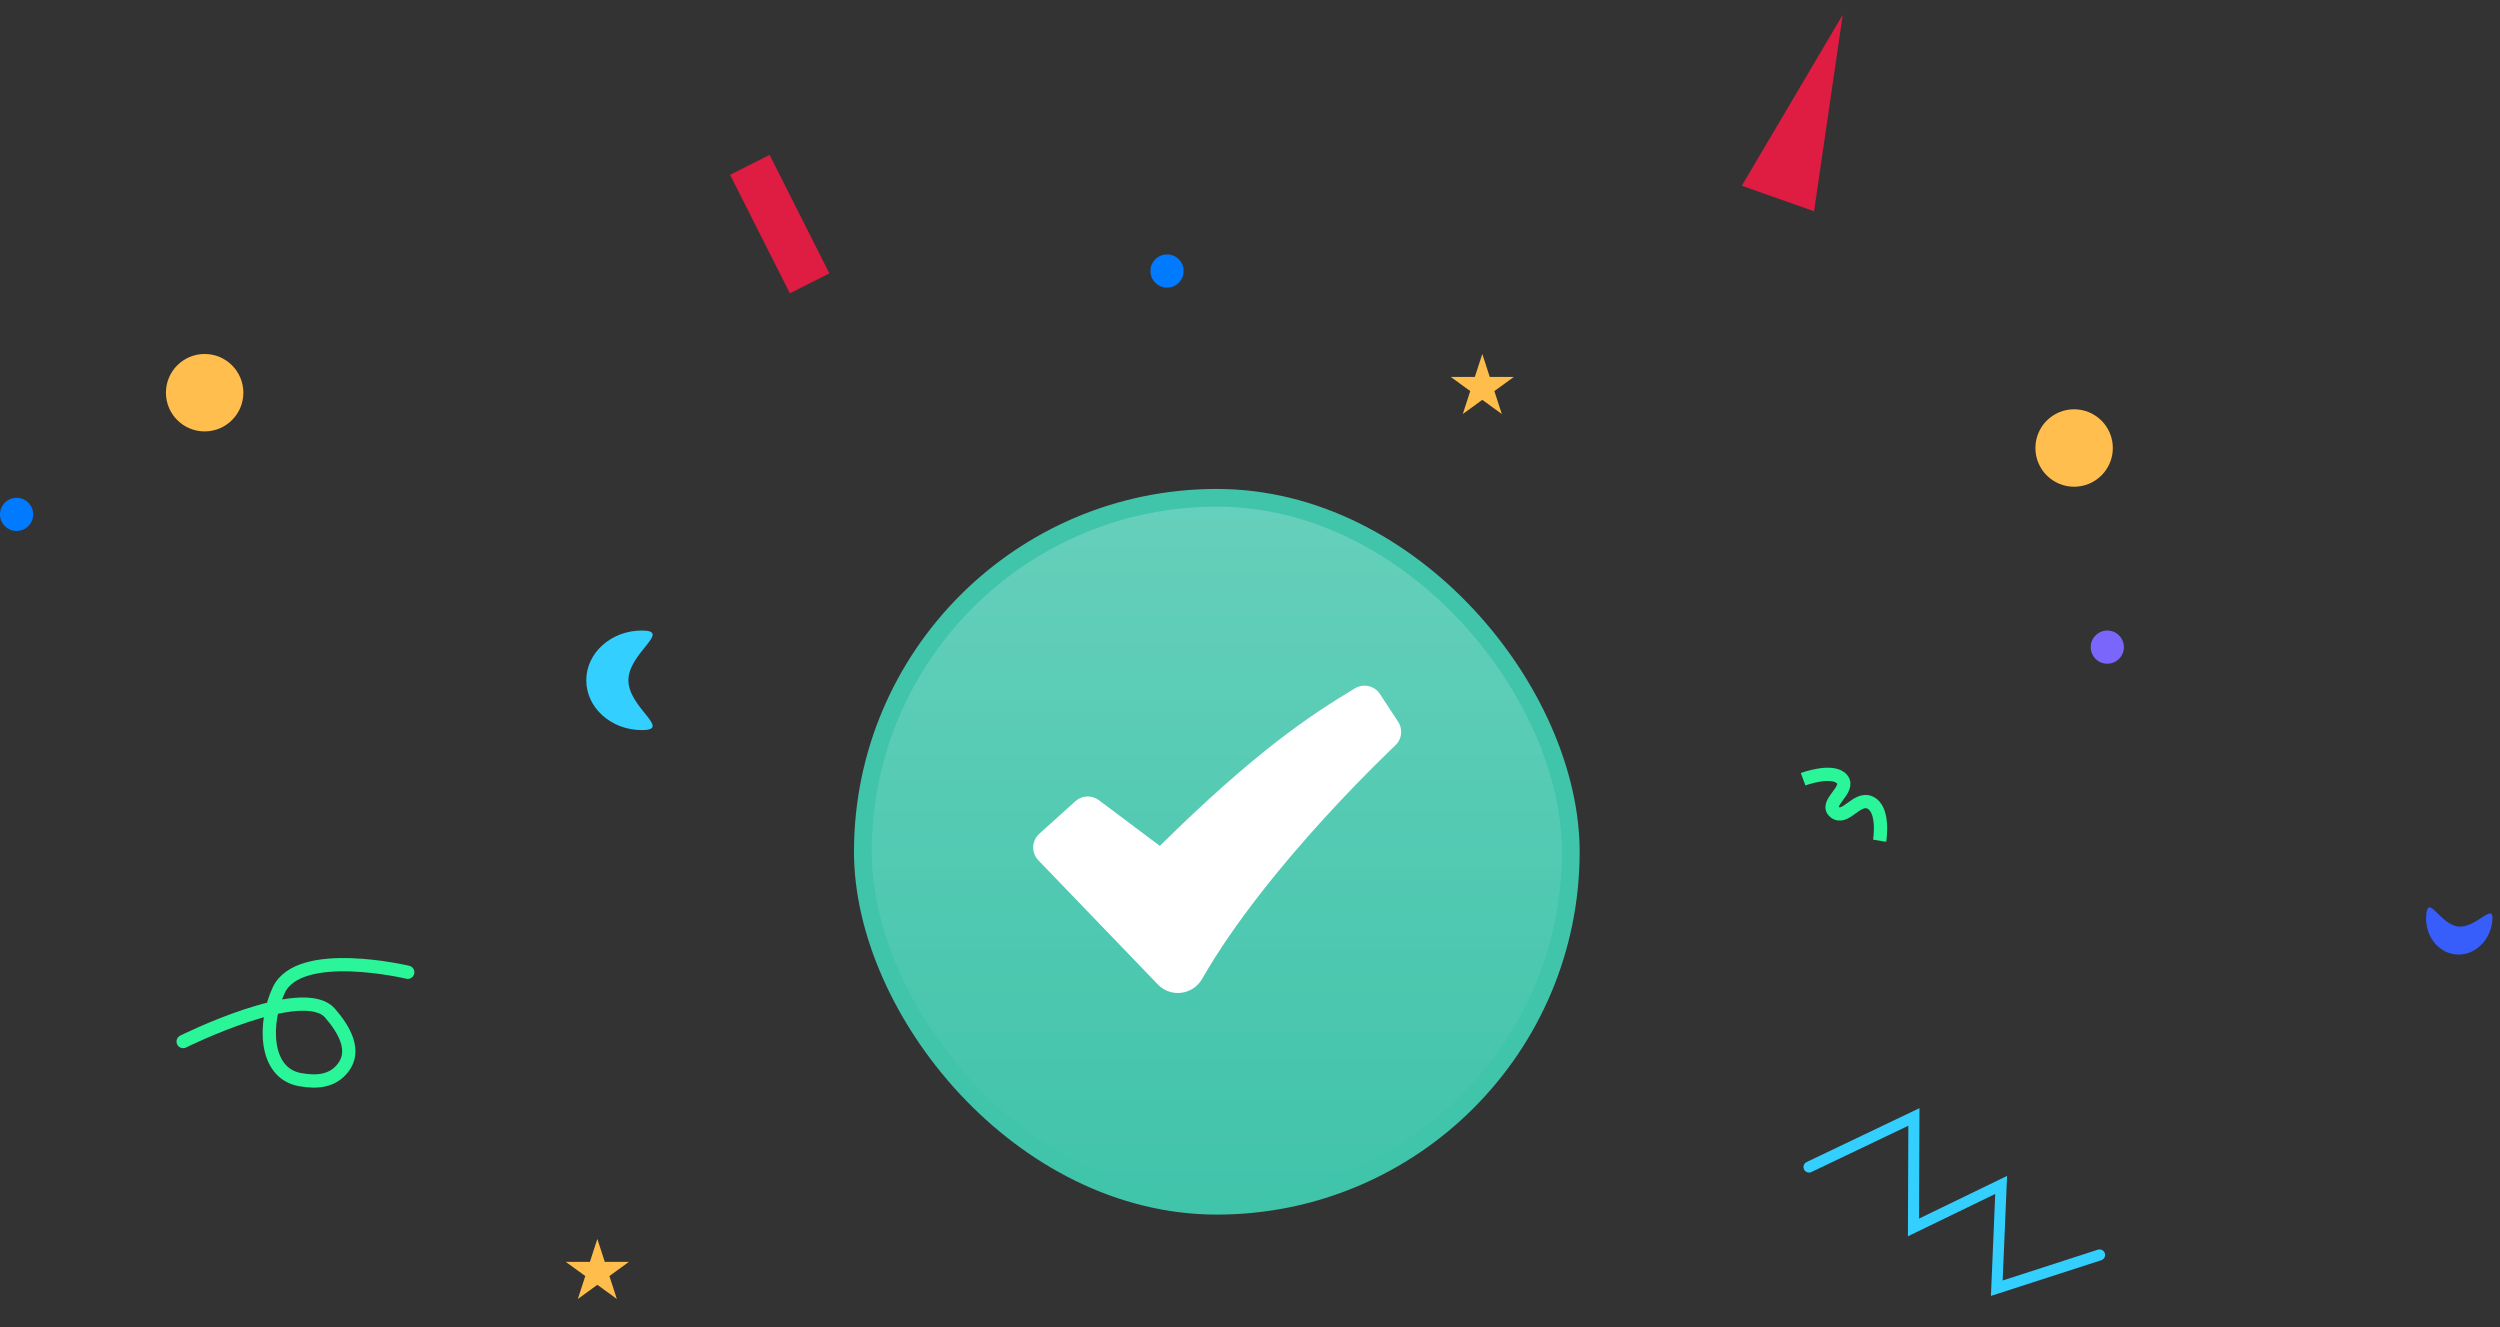 <svg width="226" height="120" viewBox="0 0 226 120" fill="none" xmlns="http://www.w3.org/2000/svg">
<rect x="0" y="0" width="226" height="120" fill="#333333" stroke="none"/>
<rect x="78" y="45" width="64" height="64" rx="32" fill="#40C4AA"/>
<rect x="78" y="45" width="64" height="64" rx="32" fill="url(#paint0_linear_599_3611)" fill-opacity="0.2"/>
<rect x="78" y="45" width="64" height="64" rx="32" stroke="#40C4AA" stroke-width="1.6"/>
<g clip-path="url(#clip0_599_3611)">
<path fill-rule="evenodd" clip-rule="evenodd" d="M122.492 62.222C122.861 61.999 123.302 61.929 123.722 62.025C124.142 62.121 124.509 62.376 124.745 62.737L126.395 65.253C126.61 65.582 126.702 65.976 126.655 66.366C126.608 66.756 126.424 67.117 126.137 67.385L126.132 67.392L126.108 67.413L126.013 67.502L125.638 67.86C123.563 69.873 121.551 71.949 119.605 74.087C115.943 78.113 111.595 83.383 108.668 88.497C107.852 89.923 105.857 90.23 104.673 88.998L93.865 77.768C93.71 77.607 93.589 77.417 93.509 77.208C93.43 76.999 93.392 76.777 93.4 76.554C93.408 76.33 93.461 76.111 93.555 75.909C93.65 75.706 93.784 75.525 93.95 75.375L97.217 72.428C97.504 72.169 97.872 72.019 98.258 72.001C98.644 71.984 99.024 72.101 99.333 72.333L104.848 76.468C113.463 67.973 118.348 64.713 122.492 62.222Z" fill="white"/>
</g>
<path d="M163.535 105.5L173.018 100.971L172.978 110.961L180.905 107.117L180.51 116.454L189.801 113.448" stroke="#33CFFF" stroke-linecap="round"/>
<path d="M56.808 61.5C56.808 63.985 60.791 66 58.019 66C55.247 66 53 63.985 53 61.5C53 59.015 55.247 57 58.019 57C60.791 57 56.808 59.015 56.808 61.5Z" fill="#33CFFF"/>
<rect x="71.404" y="26.516" width="12" height="4" transform="rotate(-116.768 71.404 26.516)" fill="#DF1C41"/>
<path d="M16.557 94.156C16.557 94.156 27.38 88.766 29.835 91.591C31.183 93.143 32.202 95.023 30.994 96.551C30.063 97.728 28.719 97.878 27.143 97.602C23.808 97.016 23.858 92.383 25.197 89.515C27.046 85.554 36.86 87.892 36.86 87.892" stroke="#2AF598" stroke-width="1.2" stroke-linecap="round"/>
<circle cx="190.5" cy="58.5" r="1.5" fill="#7A66FB"/>
<circle cx="1.5" cy="46.5" r="1.5" fill="#007AFF"/>
<circle cx="105.5" cy="24.5" r="1.5" fill="#007AFF"/>
<circle cx="187.5" cy="40.5" r="3.5" fill="#FFBE4D"/>
<circle cx="18.5" cy="35.5" r="3.5" fill="#FFBE4D"/>
<path d="M134 32L134.674 34.073H136.853L135.09 35.354L135.763 37.427L134 36.146L132.237 37.427L132.91 35.354L131.147 34.073H133.326L134 32Z" fill="#FFBE4C"/>
<path d="M54 112L54.673 114.073H56.853L55.09 115.354L55.763 117.427L54 116.146L52.237 117.427L52.91 115.354L51.147 114.073H53.327L54 112Z" fill="#FFBE4C"/>
<path d="M222.239 83.755C223.888 83.921 225.49 81.413 225.305 83.252C225.12 85.09 223.633 86.446 221.985 86.28C220.336 86.115 219.15 84.489 219.335 82.651C219.52 80.812 220.591 83.589 222.239 83.755Z" fill="#375DFB"/>
<path d="M166.585 1.331L157.459 16.792L163.993 19.097L166.585 1.331Z" fill="#DF1C41"/>
<path d="M169.918 76C169.918 76 170.405 73.108 169.008 72.532C167.834 72.048 166.816 74.189 165.852 73.413C164.875 72.626 167.314 71.38 166.52 70.44C165.684 69.45 163 70.44 163 70.44" stroke="#2AF598" stroke-width="1.2"/>
<defs>
<linearGradient id="paint0_linear_599_3611" x1="110" y1="109" x2="110" y2="45" gradientUnits="userSpaceOnUse">
<stop stop-color="white" stop-opacity="0"/>
<stop offset="1" stop-color="white"/>
</linearGradient>
<clipPath id="clip0_599_3611">
<rect width="40" height="40" fill="white" transform="translate(90 57)"/>
</clipPath>
</defs>
</svg>
